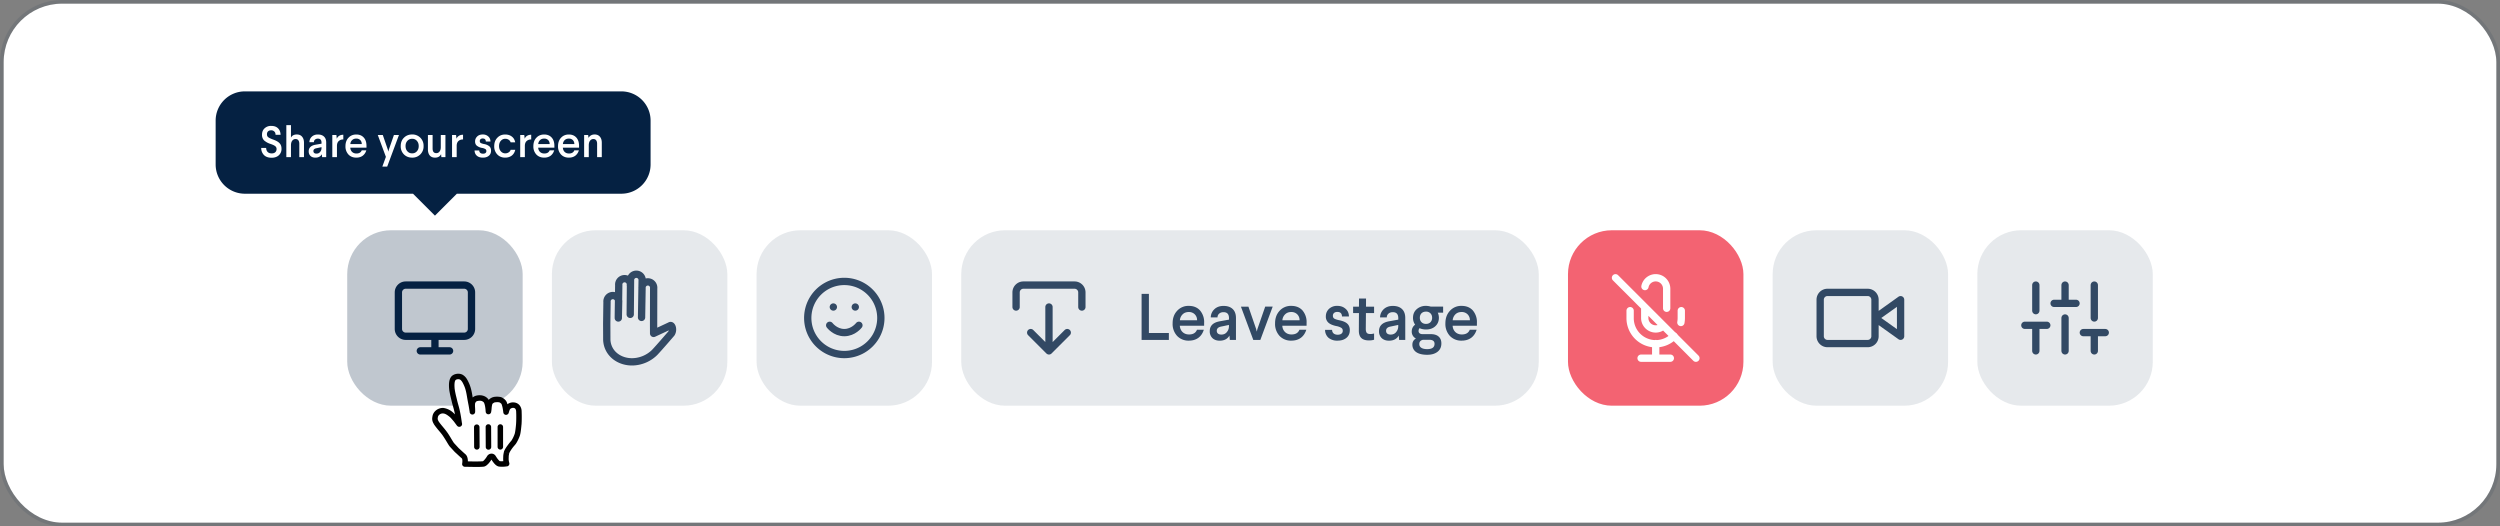 <svg width="684" height="144" fill="none" xmlns="http://www.w3.org/2000/svg"><rect width="100%" height="100%" fill="#808080" stroke="none"/><rect x="1" y="1" width="682" height="142" rx="16" fill="#fff"/><path d="M67 25a8 8 0 00-8 8v12a8 8 0 008 8h46l6 6 6-6h45a8 8 0 008-8V33a8 8 0 00-8-8H67z" fill="#052142"/><path d="M71.47 40.48h1.35c.02.48.16.85.42 1.1.26.26.62.39 1.1.39.41 0 .74-.1.97-.32.24-.22.36-.52.36-.88a.97.97 0 00-.37-.78c-.25-.2-.67-.4-1.28-.61a4.78 4.78 0 01-1.77-.97 2.1 2.1 0 01-.56-1.56c0-.7.22-1.28.68-1.72a2.5 2.5 0 011.85-.68c.77 0 1.38.2 1.82.63.45.42.7 1.02.72 1.8h-1.37c0-.38-.11-.69-.34-.9a1.18 1.18 0 00-.87-.33c-.35 0-.63.1-.84.29-.2.2-.3.46-.3.8 0 .35.11.6.34.79.23.18.64.38 1.24.61.88.3 1.5.64 1.85 1.03.37.37.55.87.55 1.5a2.3 2.3 0 01-.75 1.83c-.5.44-1.15.66-1.95.66-.9 0-1.59-.24-2.08-.72a2.71 2.71 0 01-.77-1.96zM78.34 43v-8.76h1.27v3.4c.3-.56.84-.85 1.6-.85.61 0 1.1.2 1.44.61.35.41.52.96.52 1.66V43h-1.28v-3.69c0-.4-.1-.72-.27-.94-.18-.22-.43-.33-.76-.33-.38 0-.68.16-.91.47-.23.3-.34.72-.34 1.26V43h-1.27zM84.46 41.4c0-.96.6-1.56 1.78-1.79l1.73-.3v-.28c0-.73-.33-1.1-1-1.1-.31 0-.58.1-.78.27-.2.18-.3.4-.3.7h-1.24c.02-.6.24-1.1.66-1.5.43-.4.98-.6 1.66-.6.72 0 1.28.19 1.68.57.4.38.6.92.6 1.63v4h-1.12l-.07-.8c-.36.63-.96.93-1.78.93-.55 0-1-.15-1.32-.46-.33-.31-.5-.73-.5-1.26zm1.29-.06c0 .21.07.38.21.5.15.13.36.19.62.19.49 0 .86-.2 1.1-.59.2-.27.29-.6.29-.96v-.22l-1.45.31c-.52.11-.77.37-.77.77zM90.92 43v-6.07h1.12l.1 1.03c.13-.33.34-.6.65-.79.3-.2.68-.3 1.14-.3v1.28c-.5 0-.9.14-1.2.4-.35.29-.52.72-.54 1.3V43h-1.27zM94.52 39.98c0-.93.27-1.7.81-2.28.55-.6 1.26-.9 2.15-.9.85 0 1.53.27 2.03.82.5.54.76 1.3.76 2.3v.49h-4.43c.03.48.2.87.5 1.16.31.29.7.43 1.18.43.73 0 1.22-.28 1.45-.86h1.25a2.8 2.8 0 01-1 1.48c-.47.34-1.05.51-1.74.51-.88 0-1.6-.28-2.15-.86a3.21 3.21 0 01-.81-2.3zm1.33-.57h3.13c0-.45-.15-.82-.42-1.09a1.47 1.47 0 00-1.1-.4c-.45 0-.82.13-1.11.41-.3.28-.46.64-.5 1.08zM103.36 36.93h1.37l1.4 4.07.12.49.12-.5 1.41-4.06h1.38l-3.22 8.65h-1.33l.97-2.66-2.22-5.99zM110.51 42.24a3.08 3.08 0 01-.87-2.28c0-.93.29-1.7.87-2.27.6-.6 1.34-.9 2.24-.9a3.04 3.04 0 013.14 3.17 3.04 3.04 0 01-3.13 3.17c-.9 0-1.66-.3-2.25-.89zm.95-3.7c-.34.37-.5.84-.5 1.42 0 .59.16 1.06.5 1.43.34.38.77.57 1.3.57.54 0 .97-.2 1.3-.57.34-.37.5-.84.5-1.43 0-.58-.16-1.05-.5-1.42a1.64 1.64 0 00-1.3-.57c-.53 0-.96.19-1.3.57zM117.08 40.86v-3.93h1.28v3.68c0 .86.33 1.29 1.02 1.29.36 0 .66-.15.88-.44.23-.3.34-.7.34-1.2v-3.33h1.27V43h-1.11l-.08-.81c-.31.63-.86.94-1.65.94-.63 0-1.11-.2-1.45-.6-.33-.4-.5-.96-.5-1.67zM123.68 43v-6.07h1.1l.12 1.03c.12-.33.33-.6.64-.79.3-.2.69-.3 1.15-.3v1.28c-.5 0-.91.14-1.22.4-.33.29-.51.72-.52 1.3V43h-1.27zM129.84 41.17h1.28c0 .28.1.5.28.65.18.15.43.23.75.23.3 0 .52-.06.68-.19.16-.13.24-.3.24-.52 0-.24-.09-.42-.25-.54a2.6 2.6 0 00-.94-.33 3.1 3.1 0 01-1.45-.63c-.3-.28-.45-.65-.45-1.13 0-.53.19-.98.56-1.35.37-.38.9-.57 1.56-.57.6 0 1.09.18 1.48.53.4.35.6.81.61 1.4h-1.27c-.01-.55-.3-.83-.85-.83a.86.86 0 00-.6.2.65.65 0 00-.2.5c0 .22.07.39.22.5.16.11.45.21.88.31a3.1 3.1 0 011.53.64c.3.28.45.68.45 1.18 0 .6-.2 1.07-.61 1.4-.41.34-.95.51-1.6.51-.72 0-1.27-.17-1.67-.52-.4-.35-.61-.83-.63-1.44zM135.22 39.98c0-.93.28-1.69.84-2.28.56-.6 1.28-.9 2.15-.9.72 0 1.33.18 1.82.56.5.37.8.9.93 1.59h-1.25a1.3 1.3 0 00-.55-.72 1.64 1.64 0 00-.93-.26c-.48 0-.88.19-1.21.57-.32.36-.48.84-.48 1.44 0 .57.16 1.05.48 1.41.33.38.74.57 1.23.57.35 0 .66-.1.92-.27.27-.17.45-.4.54-.7h1.26c-.15.69-.47 1.21-.96 1.59-.5.37-1.1.55-1.8.55-.87 0-1.6-.29-2.15-.87a3.15 3.15 0 01-.84-2.28zM142.33 43v-6.07h1.11l.12 1.03c.12-.33.33-.6.63-.79.31-.2.7-.3 1.15-.3v1.28c-.5 0-.9.14-1.2.4-.35.29-.52.72-.54 1.3V43h-1.27zM145.93 39.98c0-.93.27-1.7.81-2.28.55-.6 1.26-.9 2.15-.9.85 0 1.53.27 2.03.82.5.54.76 1.3.76 2.3v.49h-4.43c.03.48.2.87.5 1.16.31.29.7.43 1.18.43.73 0 1.22-.28 1.45-.86h1.25c-.2.64-.53 1.13-1 1.48-.47.34-1.05.51-1.74.51-.88 0-1.6-.28-2.15-.86a3.21 3.21 0 01-.81-2.3zm1.33-.57h3.13c0-.45-.15-.82-.42-1.09a1.47 1.47 0 00-1.1-.4c-.45 0-.82.13-1.11.41-.3.28-.46.64-.5 1.08zM152.68 39.98c0-.93.27-1.7.81-2.28.55-.6 1.26-.9 2.15-.9.85 0 1.53.27 2.03.82.5.54.76 1.3.76 2.3v.49H154c.03.48.2.87.5 1.16.31.29.7.43 1.18.43.73 0 1.22-.28 1.45-.86h1.25c-.2.64-.53 1.13-1 1.48-.47.34-1.05.51-1.74.51-.88 0-1.6-.28-2.15-.86a3.21 3.21 0 01-.81-2.3zm1.33-.57h3.13c0-.45-.15-.82-.42-1.09a1.47 1.47 0 00-1.1-.4c-.45 0-.82.13-1.11.41-.3.28-.46.64-.5 1.08zM159.82 43v-6.07h1.1l.1.81c.14-.28.36-.52.65-.69.3-.17.63-.26 1.01-.26.62 0 1.1.2 1.45.61.35.41.52.96.52 1.66V43h-1.28v-3.69c0-.4-.1-.72-.27-.94-.18-.22-.43-.33-.76-.33-.38 0-.68.16-.91.47-.23.3-.34.72-.34 1.26V43h-1.27z" fill="#fff"/><rect x="429" y="63" width="48" height="48" rx="12" fill="#F36372"/><path d="M442 76l22 22M456 84.34V79a3 3 0 00-5.94-.6M450 84v3a3 3 0 005.12 2.12L450 84z" stroke="#fff" stroke-width="2" stroke-linecap="round" stroke-linejoin="round"/><path d="M458 91.95A7 7 0 01446 87v-2m14 0v2c0 .41-.04.82-.11 1.23M453 94v4M449 98h8" stroke="#fff" stroke-width="2" stroke-linecap="round" stroke-linejoin="round"/><rect x="485" y="63" width="48" height="48" rx="12" fill="#052142" fill-opacity=".1"/><rect x="541" y="63" width="48" height="48" rx="12" fill="#052142" fill-opacity=".1"/><g opacity=".8" stroke="#052142" stroke-width="2" stroke-linecap="round" stroke-linejoin="round"><path d="M557 96v-7M557 85v-7M565 96v-9M565 83v-5M573 96v-5M573 87v-9M554 89h6M562 83h6M570 91h6"/></g><g opacity=".8" stroke="#052142" stroke-width="2" stroke-linecap="round" stroke-linejoin="round"><path d="M520 82l-7 5 7 5V82zM511 80h-11a2 2 0 00-2 2v10c0 1.1.9 2 2 2h11a2 2 0 002-2V82a2 2 0 00-2-2z"/></g><rect opacity=".1" x="207" y="63" width="48" height="48" rx="12" fill="#052142"/><path opacity=".8" d="M231 97a10 10 0 100-20 10 10 0 000 20z" stroke="#052142" stroke-width="2" stroke-linecap="round" stroke-linejoin="round"/><path opacity=".8" d="M227 89s1.5 2 4 2 4-2 4-2M228 84h.01M234 84h.01" stroke="#052142" stroke-width="2" stroke-linecap="round" stroke-linejoin="round"/><rect opacity=".1" x="151" y="63" width="48" height="48" rx="12" fill="#052142"/><path opacity=".8" d="M172.47 78.04a1.6 1.6 0 10-3.18-.04l-.12 8.57V87l.09-4.34a1.6 1.6 0 10-3.18-.04l-.08 5.86.02 4.55c.2 3.75 3.53 6.15 7.3 5.96a8.94 8.94 0 005.78-2.55c1.33-1.4 4.59-5.2 4.59-5.2.66-.98.14-2.49-.37-2.12l-4.49 2.1-.01-2.44.02-9.86a1.6 1.6 0 10-3.18-.04l-.05 3.16-.08 4.8.16-10.01a1.6 1.6 0 10-3.18-.04l-.08 9.22" stroke="#052142" stroke-width="2" stroke-linecap="round" stroke-linejoin="round"/><rect x="95" y="63" width="48" height="48" rx="12" fill="#052142" fill-opacity=".25"/><path d="M127 78h-16a2 2 0 00-2 2v10c0 1.1.9 2 2 2h16a2 2 0 002-2V80a2 2 0 00-2-2zM115 96h8M119 92v4" stroke="#052142" stroke-width="2" stroke-linecap="round" stroke-linejoin="round"/><rect opacity=".1" x="263" y="63" width="158" height="48" rx="12" fill="#052142"/><g opacity=".8" fill="#052142"><path d="M312.34 93V80.4h2V91.1h5.46V93h-7.46zM320.83 88.46c0-1.39.4-2.53 1.22-3.41a4.13 4.13 0 013.21-1.36c1.28 0 2.3.41 3.05 1.23a4.89 4.89 0 011.14 3.46v.74h-6.65c.05.72.3 1.3.76 1.74.46.43 1.05.65 1.77.65 1.1 0 1.82-.43 2.17-1.3h1.87c-.3.96-.8 1.7-1.5 2.22-.7.51-1.56.77-2.6.77a4.26 4.26 0 01-3.22-1.3 4.81 4.81 0 01-1.22-3.44zm2-.84h4.69a2.2 2.2 0 00-.64-1.63 2.21 2.21 0 00-1.63-.62c-.68 0-1.24.2-1.68.63a2.5 2.5 0 00-.75 1.62zM330.99 90.6c0-1.44.88-2.34 2.66-2.68l2.6-.47v-.4c0-1.1-.5-1.64-1.5-1.64-.48 0-.87.13-1.18.4-.3.26-.46.6-.46 1.04h-1.85c.03-.9.37-1.65 1-2.25.64-.6 1.47-.9 2.49-.9 1.08 0 1.91.28 2.51.85.6.57.9 1.39.9 2.46V93h-1.68l-.1-1.19c-.54.93-1.44 1.4-2.68 1.4-.82 0-1.48-.24-1.97-.7a2.5 2.5 0 01-.74-1.9zm1.92-.09c0 .32.11.57.33.76.22.18.53.27.92.27.73 0 1.28-.3 1.65-.88.29-.4.43-.89.43-1.44v-.32l-2.18.46c-.76.16-1.15.54-1.15 1.15zM339.52 83.9h2.05l2.1 6.1.18.73.19-.74 2.12-6.1h2.05L344.83 93h-1.93l-3.38-9.1zM348.86 88.46c0-1.39.41-2.53 1.22-3.41a4.13 4.13 0 013.22-1.36c1.28 0 2.3.41 3.05 1.23a4.9 4.9 0 011.13 3.46v.74h-6.64c.04.72.3 1.3.76 1.74.46.43 1.05.65 1.76.65 1.1 0 1.83-.43 2.17-1.3h1.88c-.3.96-.8 1.7-1.5 2.22-.7.51-1.56.77-2.6.77a4.26 4.26 0 01-3.23-1.3 4.82 4.82 0 01-1.22-3.44zm2-.84h4.7a2.2 2.2 0 00-.64-1.63 2.21 2.21 0 00-1.64-.62c-.68 0-1.23.2-1.67.63a2.5 2.5 0 00-.75 1.62zM362.54 90.25h1.92c.01.42.15.75.42.98.27.23.65.35 1.13.35.43 0 .77-.1 1.01-.29.24-.19.36-.45.36-.78 0-.35-.12-.62-.38-.8a3.92 3.92 0 00-1.4-.5c-1-.22-1.72-.53-2.17-.95a2.2 2.2 0 01-.68-1.7c0-.8.28-1.47.83-2.02a3.16 3.16 0 012.34-.85c.9 0 1.64.27 2.23.8.6.5.9 1.2.92 2.09h-1.9c-.03-.83-.45-1.24-1.28-1.24-.38 0-.68.1-.9.29a.97.97 0 00-.31.76c0 .33.1.58.34.75.23.16.67.32 1.32.46 1.07.21 1.83.53 2.28.96.46.42.69 1.02.69 1.78 0 .89-.31 1.59-.93 2.1-.61.5-1.41.76-2.4.76a3.7 3.7 0 01-2.5-.78 2.88 2.88 0 01-.94-2.17zM370.21 85.65V83.9h1.6l.02-2.23h1.92l-.01 2.23h2.21v1.76h-2.23l-.04 4.33c0 .5.1.87.28 1.09.18.2.5.31.96.31.36 0 .7-.05 1.03-.15v1.7c-.36.13-.82.2-1.4.2-.95 0-1.65-.23-2.1-.67-.46-.44-.68-1.13-.67-2.07l.03-4.74h-1.6zM377.3 90.6c0-1.44.9-2.34 2.67-2.68l2.6-.47v-.4c0-1.1-.5-1.64-1.5-1.64-.48 0-.87.13-1.18.4-.3.26-.46.6-.46 1.04h-1.85c.03-.9.37-1.65 1-2.25.64-.6 1.47-.9 2.49-.9 1.07 0 1.91.28 2.51.85.6.57.9 1.39.9 2.46V93h-1.68l-.1-1.19c-.54.93-1.44 1.4-2.68 1.4-.82 0-1.48-.24-1.98-.7a2.5 2.5 0 01-.74-1.9zm1.93-.09c0 .32.1.57.32.76.23.18.53.27.93.27.73 0 1.28-.3 1.65-.88.29-.4.43-.89.43-1.44v-.32l-2.18.46c-.77.16-1.15.54-1.15 1.15zM386.25 90.71c0-.78.31-1.41.93-1.88a3.14 3.14 0 01-.58-1.88c0-.95.32-1.73.98-2.33a3.68 3.68 0 012.6-.93c.4 0 .84.07 1.3.2h3.36v1.66h-1.46c.2.45.3.92.3 1.4 0 .92-.32 1.7-.97 2.3-.65.6-1.5.9-2.54.9-.65 0-1.24-.12-1.77-.36-.18.19-.28.45-.28.78 0 .26.1.47.28.62.2.15.45.23.77.23h2.28c.94 0 1.66.22 2.16.67.5.44.75 1.06.75 1.87 0 .97-.34 1.73-1.04 2.28-.7.55-1.64.83-2.84.83-1.3 0-2.3-.24-3-.73a2.39 2.39 0 01-1.05-2.08c0-.71.32-1.26.97-1.64a2.1 2.1 0 01-1.15-1.9zm2.07 3.42c0 .45.19.8.56 1.03.38.24.9.36 1.6.36 1.34 0 2.01-.48 2.01-1.46 0-.73-.49-1.1-1.47-1.1h-1.57a1.3 1.3 0 00-.82.35c-.21.2-.31.47-.31.82zm.15-7.18c0 .49.15.9.46 1.2.32.32.73.47 1.22.47.5 0 .9-.15 1.22-.46.3-.32.46-.72.46-1.2 0-.51-.15-.92-.46-1.23a1.6 1.6 0 00-1.22-.47c-.5 0-.92.15-1.23.46-.3.31-.45.72-.45 1.23zM395.46 88.46c0-1.39.41-2.53 1.23-3.41a4.12 4.12 0 013.21-1.36c1.28 0 2.3.41 3.05 1.23a4.89 4.89 0 011.13 3.46v.74h-6.64c.04.72.3 1.3.76 1.74.46.43 1.05.65 1.76.65 1.1 0 1.83-.43 2.17-1.3h1.88c-.3.96-.8 1.7-1.5 2.22-.7.51-1.57.77-2.6.77a4.26 4.26 0 01-3.23-1.3 4.81 4.81 0 01-1.22-3.44zm2-.84h4.7a2.2 2.2 0 00-.64-1.63 2.21 2.21 0 00-1.64-.62c-.68 0-1.24.2-1.68.63a2.5 2.5 0 00-.74 1.62z"/></g><g opacity=".8" stroke="#052142" stroke-width="2" stroke-linecap="round" stroke-linejoin="round"><path d="M278 84v-4a2 2 0 012-2h14a2 2 0 012 2v4M282 91l5 5 5-5M287 96V84"/></g><rect x=".5" y=".5" width="683" height="143" rx="16.5" stroke="#052142" stroke-opacity=".1"/><path fill-rule="evenodd" clip-rule="evenodd" d="M123.65 121.71c-.46-.56-1.01-1.72-2-3.12-.56-.8-1.94-2.28-2.36-3.04a1.95 1.95 0 01-.23-1.52c.15-1 1.18-1.76 2.29-1.66.83.08 1.54.62 2.18 1.13.38.3.85.9 1.14 1.24.26.3.32.43.6.8.37.48.49.72.35.19-.12-.78-.3-2.11-.57-3.3-.2-.88-.26-1.02-.45-1.71-.21-.73-.32-1.24-.51-2.01-.14-.55-.38-1.67-.45-2.3-.09-.86-.14-2.26.43-2.9.44-.5 1.46-.66 2.08-.35.83.4 1.3 1.58 1.5 2.05.4.83.63 1.8.84 3.08.26 1.62.75 3.87.76 4.34.04-.58-.1-1.8 0-2.36.09-.5.52-1.09 1.07-1.25.46-.13 1-.18 1.47-.08.5.1 1.03.45 1.23.78.58.98.6 2.99.62 2.88.14-.6.11-1.93.45-2.5a2 2 0 011.1-.74c.48-.09 1.06-.11 1.56-.02.4.08.94.55 1.09.77.35.54.55 2.07.6 2.6.03.23.12-.61.48-1.15.65-1 2.96-1.2 3.05 1 .04 1.03.03.98.03 1.67a22.5 22.5 0 01-.45 4.63c-.14.48-.6 1.54-1.05 2.18 0 0-1.73 1.96-1.92 2.85-.19.88-.12.89-.16 1.52-.04.62.2 1.44.2 1.44s-1.3.17-1.99.06c-.63-.1-1.4-1.32-1.6-1.7-.28-.51-.87-.41-1.1-.03-.37.6-1.14 1.68-1.7 1.75-1.07.13-3.3.04-5.04.03 0 0 .3-1.6-.36-2.14-.5-.4-1.34-1.23-1.84-1.66l-1.34-1.45zM136.89 122.27v-5.44zM133.65 122.28l-.03-5.45zM130.44 116.88l.03 5.38z" fill="#fff"/><path d="M123.65 121.71l-.58.47.03.04.55-.51zm-2-3.12l.61-.43-.6.43zm-2.36-3.04l-.66.35.66-.35zm-.23-1.52l.74.1-.74-.1zm2.29-1.66l-.07.75.07-.75zm2.18 1.13l-.47.58.47-.58zm1.14 1.24l-.58.48.58-.48zm.6.8l.6-.46-.6.46zm.35.19l-.74.1.01.09.73-.2zm-.57-3.3l.73-.16-.73.17zm-.45-1.71l-.73.2.72-.2zm-.51-2.01l-.73.18.73-.18zm-.45-2.3l.75-.08-.75.08zm.43-2.9l-.57-.5.57.5zm2.08-.35l-.33.67.33-.67zm1.5 2.05l.69-.32-.68.31zm.84 3.08l.74-.12-.74.12zm.76 4.34l-.75.03a.75.75 0 001.5.02l-.75-.05zm0-2.36l.73.14-.73-.14zm1.07-1.25l-.21-.72.2.72zm1.47-.08l-.15.73.15-.73zm1.23.78l.64-.38-.64.38zm.62 2.88l-.73-.17.73.17zm.45-2.5l.64.4-.64-.4zm1.1-.74l-.12-.74.13.74zm1.56-.02l.14-.73-.14.73zm1.09.77l.63-.4v-.01l-.63.4zm.6 2.6l.75-.08-.75.09zm.48-1.15l.63.4-.63-.4zm3.05 1l.75-.03-.75.03zm-.03 3.56l.74.06-.75-.06zm-.4 2.74l.73.21-.72-.2zm-1.04 2.18l.56.5a.57.57 0 00.05-.07l-.61-.43zm-1.92 2.85l.74.16-.74-.16zm-.16 1.52l.75.04-.75-.05zm.2 1.44l.09.75a.75.75 0 00.63-.95l-.73.2zm-1.99.06l-.12.74.12-.74zm-1.6-1.7l-.67.36.66-.36zm-1.1-.03l-.65-.4v.01l.65.39zm-1.7 1.75l-.08-.75.09.75zm-5.04.03l-.74-.14a.75.75 0 00.73.89l.01-.75zm-.36-2.14l-.48.58.48-.58zm-1.84-1.66l-.55.5a.7.7 0 00.06.07l.49-.57zm11.15-.9a.75.75 0 001.5 0h-1.5zm1.5-5.43a.75.75 0 10-1.5 0h1.5zm-4.74 5.46a.75.75 0 101.5 0h-1.5zm1.47-5.47a.75.75 0 10-1.5 0h1.5zm-3.18.05a.75.75 0 00-1.5.01h1.5zm-1.47 5.4a.75.75 0 101.5-.01h-1.5zm-5.49-1.03c-.18-.23-.4-.6-.74-1.16-.32-.54-.71-1.2-1.22-1.92l-1.23.86c.47.68.85 1.3 1.17 1.83.3.5.59 1 .86 1.33l1.16-.94zm-1.97-3.08c-.3-.43-.81-1.04-1.26-1.58-.49-.59-.88-1.09-1.05-1.39l-1.32.72c.25.45.76 1.08 1.2 1.63.5.58.95 1.12 1.2 1.48l1.23-.86zm-2.3-2.97a1.47 1.47 0 01-.2-.53c-.02-.11 0-.23.04-.52l-1.48-.23c-.04.27-.1.57-.06.91.04.36.16.7.37 1.08l1.32-.7zm-.16-1.05c.08-.55.72-1.1 1.48-1.02l.14-1.5c-1.45-.13-2.89.87-3.1 2.3l1.48.22zm1.48-1.02c.58.05 1.12.43 1.78.96l.94-1.17a5 5 0 00-2.58-1.28l-.14 1.49zm1.78.96c.3.25.71.76 1.03 1.14l1.15-.97c-.24-.29-.79-.97-1.25-1.34l-.93 1.17zm1.04 1.14c.25.3.24.33.58.77l1.19-.91c-.22-.29-.36-.51-.63-.83l-1.14.97zm.58.77l.22.3c.04.06.13.18.23.27.02.02.09.08.19.14a.77.77 0 001.1-.55v-.22a2.33 2.33 0 00-.08-.4l-1.45.39c.04.15.04.16.04.12v-.16a.74.74 0 011.22-.42l-.04-.06-.24-.32-1.2.91zm1.68-.37c-.11-.77-.3-2.14-.58-3.35l-1.46.34c.26 1.14.44 2.44.56 3.23l1.48-.22zm-.58-3.35c-.21-.91-.27-1.07-.46-1.76l-1.45.42c.2.68.24.8.45 1.68l1.46-.34zm-.46-1.75c-.2-.72-.3-1.2-.5-2l-1.46.37c.19.74.3 1.3.51 2.04l1.45-.42zm-.5-2c-.14-.54-.37-1.61-.43-2.19l-1.5.16c.08.69.33 1.84.47 2.4l1.46-.36zm-.43-2.19c-.04-.4-.07-.91-.03-1.39.04-.5.15-.8.27-.94l-1.13-.99c-.44.51-.59 1.23-.64 1.8a9 9 0 00.04 1.68l1.49-.16zm.24-2.33a.93.93 0 01.53-.23c.27-.05.52 0 .66.06l.67-1.34a2.64 2.64 0 00-1.57-.2c-.5.08-1.04.3-1.42.72l1.13 1zm1.19-.17c.22.11.45.36.68.72.21.36.36.7.48.97l1.36-.63c-.1-.2-.29-.67-.57-1.12a3.33 3.33 0 00-1.28-1.28l-.67 1.34zm1.16 1.69c.34.75.56 1.64.77 2.89l1.48-.24c-.21-1.3-.47-2.35-.89-3.28l-1.36.63zm.77 2.89c.13.82.32 1.8.48 2.62a71.03 71.03 0 01.27 1.63l1.5-.05c0-.18-.05-.47-.1-.76l-.2-1.1c-.16-.83-.34-1.78-.47-2.58l-1.48.24zm2.25 4.27c.02-.34 0-.86-.03-1.27a5.82 5.82 0 01.01-1l-1.47-.27c-.07.38-.05.91-.03 1.33.02.49.04.87.02 1.11l1.5.1zm-.02-2.27a1 1 0 01.21-.42.74.74 0 01.34-.25l-.42-1.44a2.48 2.48 0 00-1.6 1.83l1.47.28zm.55-.67c.37-.1.78-.13 1.11-.07l.3-1.47a3.94 3.94 0 00-1.83.1l.42 1.44zm1.11-.07a1.43 1.43 0 01.74.44l1.28-.77c-.17-.3-.46-.55-.73-.73a2.92 2.92 0 00-1-.4l-.29 1.46zm.74.43c.2.35.34.96.41 1.56.04.29.06.54.07.73l.02.22.01.11.02.09.04.1a.74.74 0 00.5.42.75.75 0 00.92-.57l-1.46-.33s.02-.1.08-.2c.02-.04.12-.22.36-.32a.75.75 0 011 .48l.02.08v-.19l-.09-.8a5.9 5.9 0 00-.62-2.14l-1.28.76zm1.99 2.67l.1-.65.06-.7c.03-.22.06-.43.1-.6.04-.19.08-.28.1-.32l-1.27-.78c-.16.24-.24.52-.3.77-.05.25-.09.52-.12.77l-.07.7-.06.47 1.46.34zm.36-2.27c.03-.05.13-.15.3-.25.07-.05.14-.1.2-.12l.1-.03-.26-1.48c-.3.05-.6.2-.86.36-.26.17-.56.42-.76.74l1.28.78zm.6-.4c.4-.08.9-.1 1.28-.02l.28-1.47a5.32 5.32 0 00-1.82 0l.26 1.48zm1.28-.02h.02l.09.05a1.66 1.66 0 01.41.31l.08.08 1.25-.82a2.82 2.82 0 00-.62-.63c-.23-.17-.58-.4-.95-.46l-.28 1.47zm.6.44a7.1 7.1 0 01.3 1.04c.1.49.16.98.19 1.24l1.5-.17a18.04 18.04 0 00-.41-2.18 3.01 3.01 0 00-.32-.75l-1.26.82zm.49 2.28l.04.2a.77.77 0 00.6.5c.19.02.34-.02.45-.08.19-.09.28-.23.3-.26l.06-.12.04-.1.09-.31c.07-.24.16-.5.26-.66l-1.25-.82c-.25.37-.38.81-.45 1.07l-.08.26.02-.05.06-.1c.01-.02.1-.16.29-.25a.74.74 0 01.82.11c.15.13.2.28.2.3.03.05.03.1.03.1l.01.04-1.49.17zm1.84-.83c.15-.22.58-.44 1-.37.19.03.33.1.44.23.1.12.22.34.24.76l1.5-.06a2.69 2.69 0 00-.6-1.69 2.2 2.2 0 00-1.36-.72 2.57 2.57 0 00-2.47 1.03l1.25.82zm1.68.62c.04 1.02.03.96.03 1.64h1.5c0-.7 0-.66-.03-1.7l-1.5.06zm.03 1.64c0 .8-.02 1.27-.06 1.84l1.5.11c.04-.6.06-1.12.06-1.95h-1.5zm-.06 1.83c-.05.65-.19 2-.36 2.6l1.44.41c.22-.77.36-2.28.41-2.89l-1.5-.12zm-.36 2.6a8.5 8.5 0 01-.94 1.95l1.22.86c.5-.72 1-1.86 1.16-2.4l-1.44-.42zm-.33 2.38l-.57-.5v.01l-.02.02-.06.07a15.47 15.47 0 00-.84 1.04c-.23.31-.48.66-.69 1-.2.32-.4.7-.47 1.05l1.47.31c.02-.08.1-.28.28-.58a11.32 11.32 0 011.2-1.62 11.22 11.22 0 01.24-.29l.02-.01-.56-.5zm-2.65 2.7c-.2.95-.15 1.06-.18 1.62l1.5.09c.04-.69-.03-.6.15-1.4l-1.47-.32zm-.18 1.62a4.9 4.9 0 00.18 1.53l.03.12v.03l.01.01.72-.2.73-.2-.01-.02-.02-.1a3.46 3.46 0 01-.14-1.09l-1.5-.08zm.94 1.5l-.09-.75h-.05l-.15.02c-.12.02-.3.03-.49.04-.4.03-.83.04-1.08 0l-.24 1.48a7.03 7.03 0 001.97-.03l.16-.01h.05l.01-.01-.09-.75zm-1.86-.7c.03.01 0 .02-.13-.08a5.88 5.88 0 01-.93-1.22l-1.33.7c.12.23.4.67.73 1.08.16.2.36.42.58.6.2.16.5.36.84.41l.24-1.48zm-1.07-1.3c-.26-.5-.74-.77-1.25-.75-.47.02-.9.28-1.15.68l1.29.77-.03.03a.11.11 0 01-.05.02c-.03 0-.07 0-.1-.03-.03-.02-.04-.03-.03-.01l1.32-.71zm-2.4-.07c-.16.28-.42.66-.7.97-.13.16-.25.28-.36.35-.11.1-.13.08-.07.07l.18 1.5c.33-.05.62-.23.81-.38.2-.16.4-.36.58-.55.34-.4.65-.86.85-1.19l-1.29-.77zm-1.13 1.4c-.49.05-1.26.06-2.18.06-.93 0-1.86-.03-2.77-.04l-.02 1.5c.84 0 1.89.03 2.78.04.9 0 1.78 0 2.37-.08l-.18-1.49zm-4.96.77l.74.14v-.01-.02l.01-.07.03-.22c.02-.17.04-.42.04-.7 0-.27-.04-.59-.13-.9-.08-.3-.25-.67-.58-.94l-.95 1.16s.05.05.1.2a2 2 0 01.06.5c0 .2-.01.38-.03.52l-.02.16v.04l.73.14zm.12-2.71c-.23-.2-.55-.48-.89-.8l-.94-.86-.98 1.14c.24.2.56.5.9.82.33.3.68.63.95.85l.96-1.15zm-1.77-1.6l-1.34-1.45-1.1 1.02 1.34 1.45 1.1-1.02zm12.1-.38v-5.44h-1.5v5.44h1.5zm-3.24.01l-.03-5.46h-1.5l.03 5.47h1.5zm-4.71-5.4l.03 5.39 1.5-.01-.03-5.39-1.5.01z" fill="#000"/></svg>